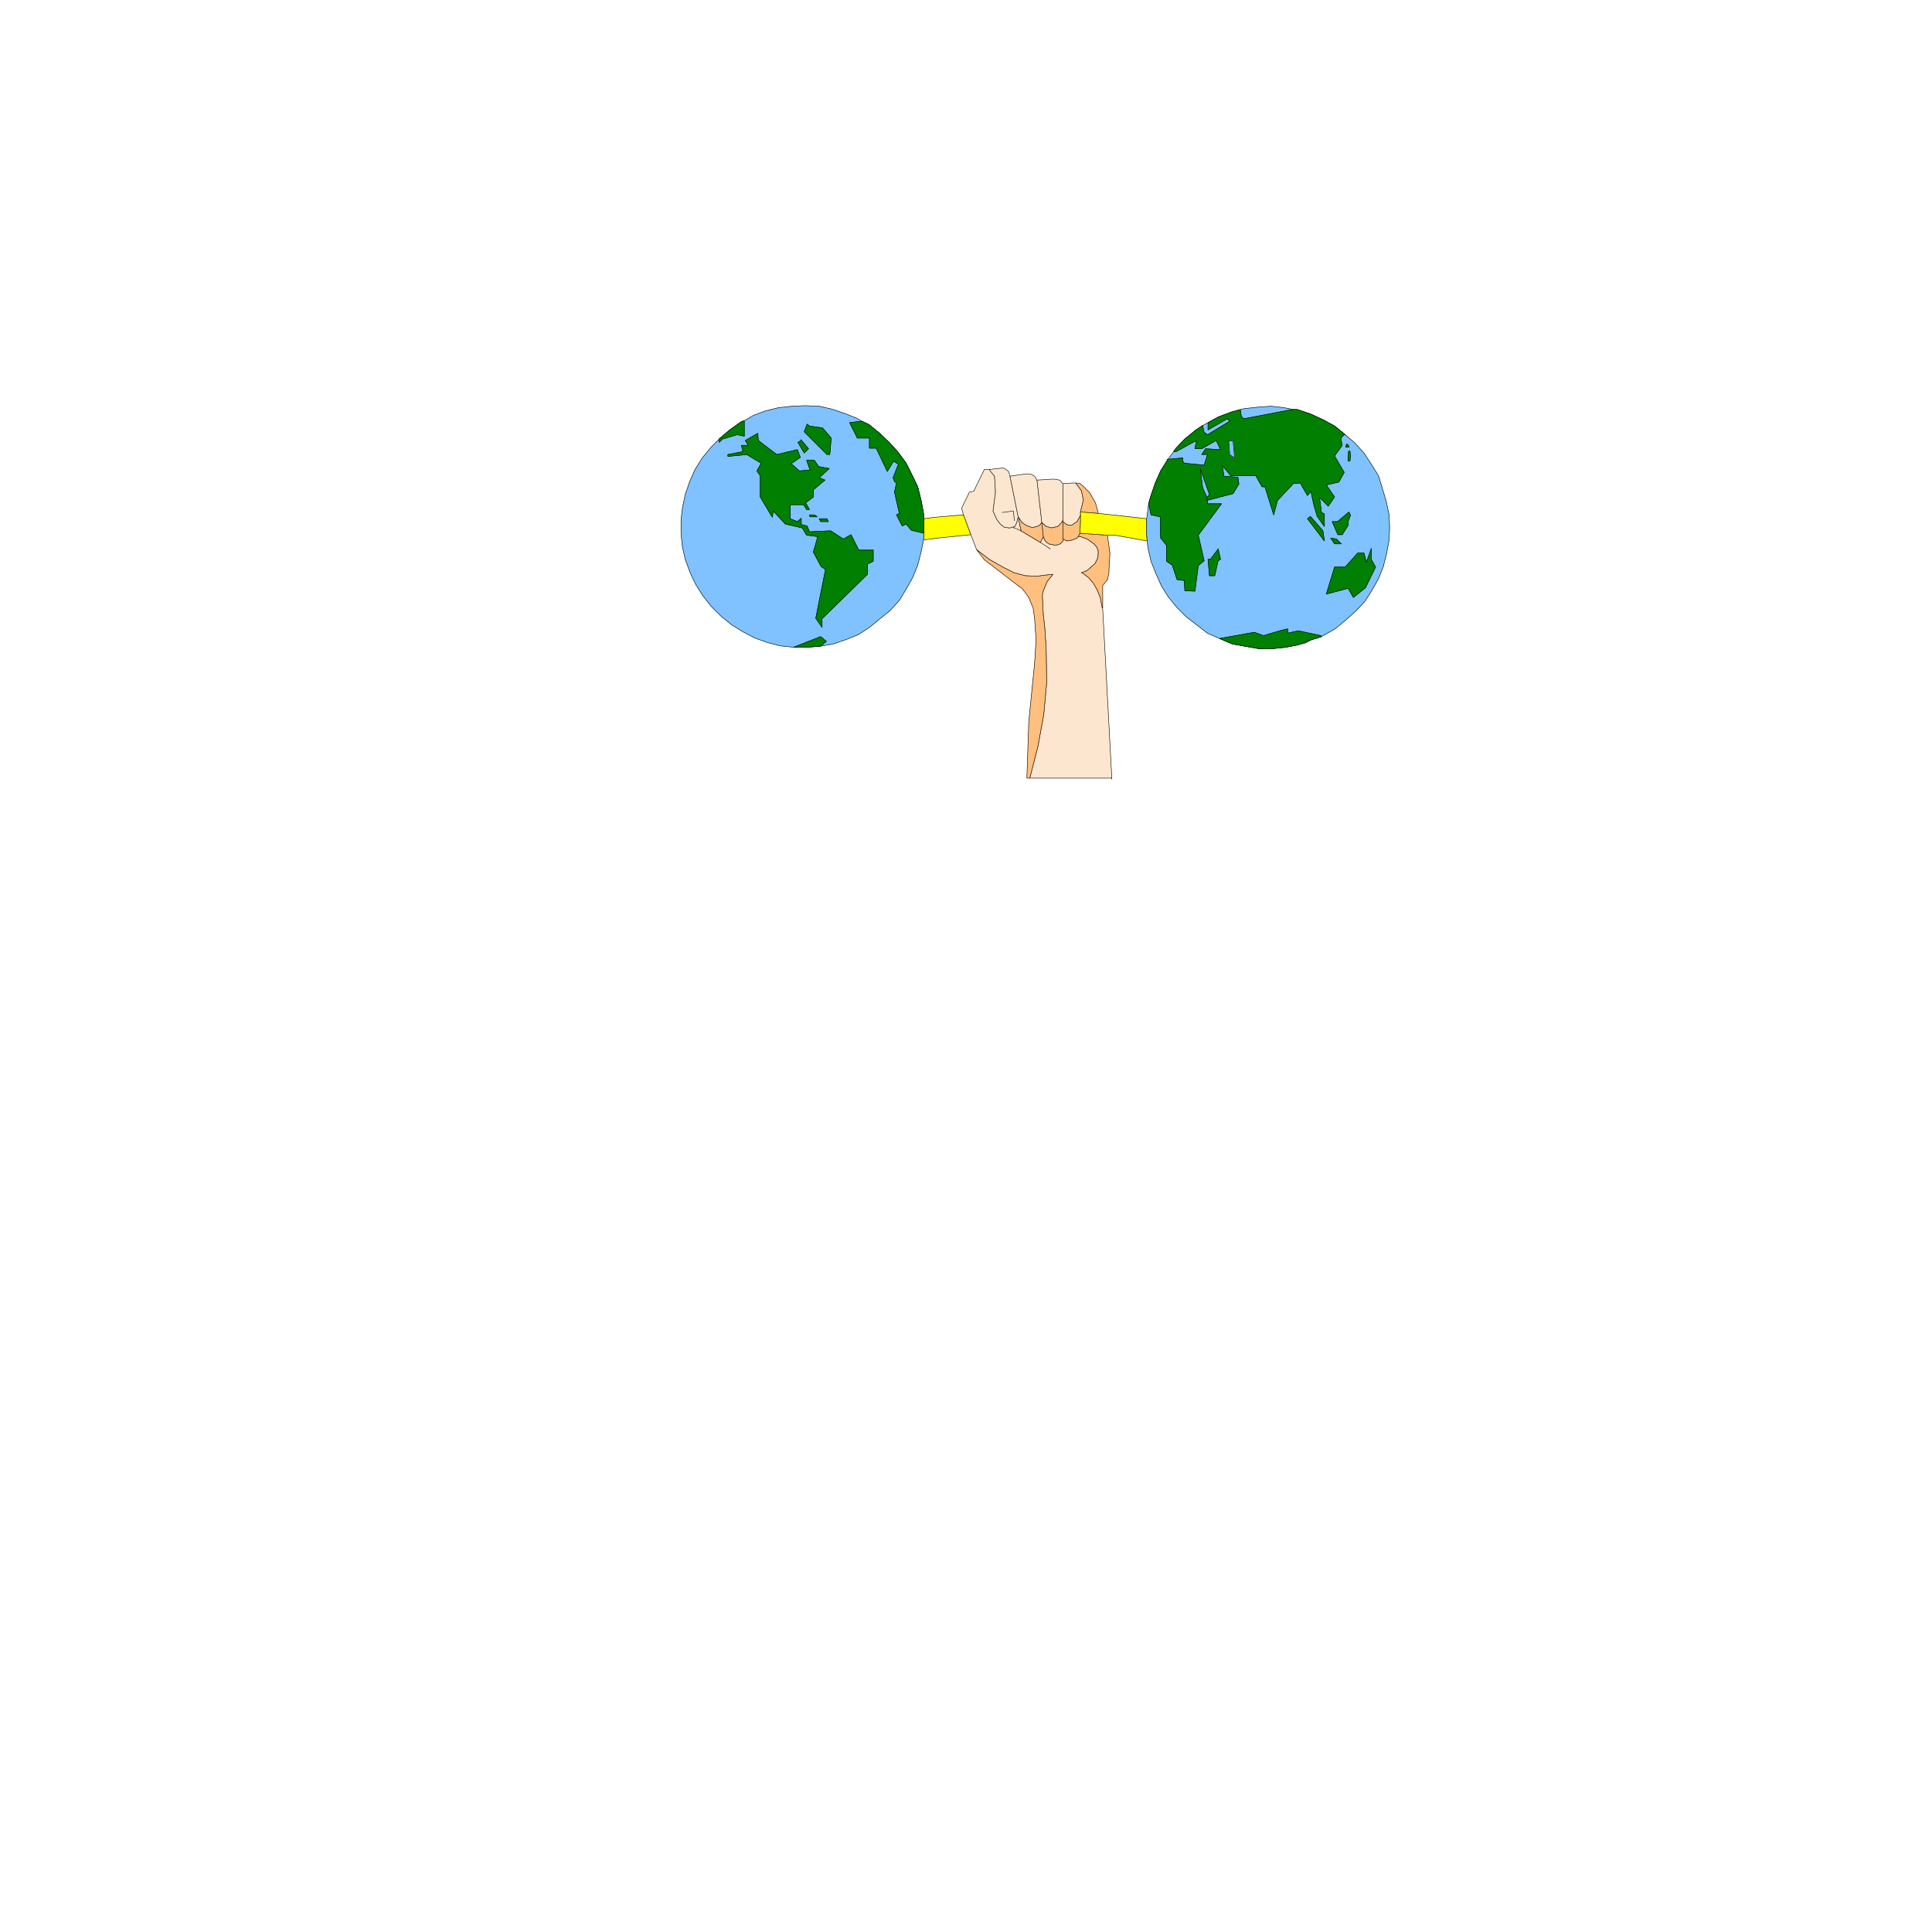 <svg xmlns="http://www.w3.org/2000/svg" width="2993.144" height="2993.144"><rect width="100%" height="100%" fill="#333333" stroke="none"/><defs><clipPath id="a"><path d="M0 0h2993.144v2992.184H0Zm0 0"/></clipPath></defs><path fill="#fff" d="M0 2993.144h2993.144V0H0Zm0 0"/><g clip-path="url(#a)" transform="translate(0 .96)"><path fill="#fff" fill-rule="evenodd" stroke="#fff" stroke-linecap="square" stroke-linejoin="bevel" stroke-miterlimit="10" stroke-width=".729" d="M0 2992.184h2993.145V-.961H0Zm0 0"/></g><path fill="#fde6cf" fill-rule="evenodd" stroke="#fde6cf" stroke-linecap="square" stroke-linejoin="bevel" stroke-miterlimit="10" stroke-width=".729" d="m1707.578 941.344-2.969-15.735-5.265-12.71-5.207-8.962-7.504-8.96-8.961-6.774-2.238-.73 8.96-3.75 5.989-5.211 5.992-5.262 4.48-8.96.73-9.743-2.241-6.723-4.48-5.262-10.47-7.449-10.472-3.754h-3.754l-1.508 2.243-7.453 2.968-8.23 1.512-5.993-2.969v2.97l-4.48 4.48-6.773 2.238-11.2-2.239-5.261-4.48-2.973-6.723-4.48 8.961-29.958-17.972-4.48-21.676-2.238 8.965-2.973 5.988-7.5 2.242-8.234-.73-5.989-4.48-5.992-7.5-5.992-13.446 3.75-29.227-.727-14.222-.78-10.473-5.993-7.45-2.242-3.023h-7.45l-16.464 33.711-6.719 1.457-11.984 24.696 2.968 11.254 11.254 29.906 8.961 23.234 19.434 14.953 20.996 11.985 17.922 8.96 17.246 4.481 17.922.73 17.976-2.242 6.719-.73-8.96 11.203-5.993 14.223-1.508 7.504 1.508 29.906 2.242 19.484 2.238 33.657.782 51.628-4.532 49.395-8.96 49.39-12.711 49.391H1721.8l.73 1.508-14.172-263.414zm0 0"/><path fill="none" stroke="#000" stroke-linecap="square" stroke-linejoin="bevel" stroke-miterlimit="10" stroke-width=".729" d="m1707.578 941.344-2.969-15.735-5.265-12.71-5.207-8.962-7.504-8.96-8.961-6.774-2.238-.73 8.96-3.75 5.989-5.211 5.992-5.262 4.48-8.96.73-9.743-2.241-6.723-4.48-5.262-10.47-7.449-10.472-3.754h-3.754l-1.508 2.243-7.453 2.968-8.23 1.512-5.993-2.969v2.97l-4.48 4.48-6.773 2.238-11.2-2.239-5.261-4.48-2.973-6.723-4.48 8.961-29.958-17.972-4.48-21.676-2.238 8.965-2.973 5.988-7.5 2.242-8.234-.73-5.989-4.48-5.992-7.5-5.992-13.446 3.75-29.227-.727-14.222-.78-10.473-5.993-7.45-2.242-3.023h-7.45l-16.464 33.711-6.719 1.457-11.984 24.696 2.968 11.254 11.254 29.906 8.961 23.234 19.434 14.953 20.996 11.985 17.922 8.96 17.246 4.481 17.922.73 17.976-2.242 6.719-.73-8.96 11.203-5.993 14.223-1.508 7.504 1.508 29.906 2.242 19.484 2.238 33.657.782 51.628-4.532 49.395-8.96 49.39-12.711 49.391H1721.8l.73 1.508-14.172-263.414zm0 0"/><path fill="#ffbf7f" fill-rule="evenodd" stroke="#ffbf7f" stroke-linecap="square" stroke-linejoin="bevel" stroke-miterlimit="10" stroke-width=".729" d="m1631.25 889.71-8.96 11.204-5.993 14.223-1.508 7.504 1.508 29.906 2.242 19.484 2.238 33.657.782 51.628-4.532 49.395-8.96 49.39-12.712 49.391h-4.48l2.969-87.531 8.96-89.82 2.294-36.676-2.293-33.656-2.242-15.735-6.72-16.465-10.472-14.171-3.75-2.293-45.64-35.168-8.961-6.72-11.985-15.683 19.434 14.953 20.996 11.985 17.922 8.96 17.246 4.481 17.922.73 17.976-2.242zm0 0"/><path fill="none" stroke="#000" stroke-linecap="square" stroke-linejoin="bevel" stroke-miterlimit="10" stroke-width=".729" d="m1631.25 889.71-8.96 11.204-5.993 14.223-1.508 7.504 1.508 29.906 2.242 19.484 2.238 33.657.782 51.628-4.532 49.395-8.96 49.39-12.712 49.391h-4.48l2.969-87.531 8.96-89.82 2.294-36.676-2.293-33.656-2.242-15.735-6.72-16.465-10.472-14.171-3.75-2.293-45.64-35.168-8.961-6.72-11.985-15.683 19.434 14.953 20.996 11.985 17.922 8.96 17.246 4.481 17.922.73 17.976-2.242zm0 0"/><path fill="#ffbf7f" fill-rule="evenodd" stroke="#ffbf7f" stroke-linecap="square" stroke-linejoin="bevel" stroke-miterlimit="10" stroke-width=".729" d="m1673.191 826.098 41.887 3.023.73 1.457 3.75 26.207-1.507 26.207v4.48l-2.242 10.473-7.45 8.961v35.168l-.78-.73-2.97-15.735-5.265-12.71-5.207-8.961-7.504-8.961-8.961-6.774-2.238-.73 8.96-3.75 5.989-5.211 5.992-5.262 4.48-8.96.73-9.743-2.241-6.723-4.48-5.262-10.47-7.449-10.472-3.754h-3.754zm0 0"/><path fill="none" stroke="#000" stroke-linecap="square" stroke-linejoin="bevel" stroke-miterlimit="10" stroke-width=".729" d="m1673.191 826.098 41.887 3.023.73 1.457 3.75 26.207-1.507 26.207v4.48l-2.242 10.473-7.45 8.961v35.168l-.78-.73-2.97-15.735-5.265-12.71-5.207-8.961-7.504-8.961-8.961-6.774-2.238-.73 8.96-3.75 5.989-5.211 5.992-5.262 4.48-8.96.73-9.743-2.241-6.723-4.48-5.262-10.47-7.449-10.472-3.754h-3.754zm0 0"/><path fill="#fde6cf" fill-rule="evenodd" stroke="#fde6cf" stroke-linecap="square" stroke-linejoin="bevel" stroke-miterlimit="10" stroke-width=".729" d="m1532.469 727.316 2.242 3.024 5.992 7.45.781 10.472.727 14.222-3.75 29.227 5.992 13.445 5.992 7.5 5.989 4.48 8.234.731 7.5-2.242 2.973-5.988 2.238-8.965-12.711-62.883v-.73l-2.242-6.72-5.992-4.48-2.97-.78zm0 0"/><path fill="none" stroke="#000" stroke-linecap="square" stroke-linejoin="bevel" stroke-miterlimit="10" stroke-width=".729" d="m1532.469 727.316 2.242 3.024 5.992 7.45.781 10.472.727 14.222-3.75 29.227 5.992 13.445 5.992 7.5 5.989 4.48 8.234.731 7.5-2.242 2.973-5.988 2.238-8.965-12.711-62.883v-.73l-2.242-6.72-5.992-4.48-2.97-.78zm0 0"/><path fill="none" stroke="#000" stroke-linecap="square" stroke-linejoin="bevel" stroke-miterlimit="10" stroke-width=".729" d="m1552.684 793.953 17.246-2.242 1.457 14.172v.781"/><path fill="#fde6cf" fill-rule="evenodd" stroke="#fde6cf" stroke-linecap="square" stroke-linejoin="bevel" stroke-miterlimit="10" stroke-width=".729" d="m1583.371 809.637 6.723 4.48 8.23 3.02h2.238l5.993-1.512 3.754-1.508 3.75-4.48-7.504-65.856-3.75-5.992-5.211-2.969-5.993-.73h-1.507l-25.426 3.7 12.71 62.882zm0 0"/><path fill="none" stroke="#000" stroke-linecap="square" stroke-linejoin="bevel" stroke-miterlimit="10" stroke-width=".729" d="m1583.371 809.637 6.723 4.48 8.23 3.02h2.238l5.993-1.512 3.754-1.508 3.75-4.48-7.504-65.856-3.75-5.992-5.211-2.969-5.993-.73h-1.507l-25.426 3.7 12.71 62.882zm0 0"/><path fill="#ffbf7f" fill-rule="evenodd" stroke="#ffbf7f" stroke-linecap="square" stroke-linejoin="bevel" stroke-miterlimit="10" stroke-width=".729" d="m1616.297 831.36-4.48 8.96-29.958-17.972-4.48-21.676 5.992 8.965 6.723 4.48 8.23 3.02h2.238l5.993-1.512 3.754-1.508 3.75-4.48 2.238 20.941zm0 0"/><path fill="none" stroke="#000" stroke-linecap="square" stroke-linejoin="bevel" stroke-miterlimit="10" stroke-width=".729" d="m1616.297 831.36-4.48 8.96-29.958-17.972-4.48-21.676 5.992 8.965 6.723 4.48 8.23 3.02h2.238l5.993-1.512 3.754-1.508 3.75-4.48 2.238 20.941zm0 0"/><path fill="none" stroke="#000" stroke-linecap="square" stroke-linejoin="bevel" stroke-miterlimit="10" stroke-width=".729" d="m1581.86 822.348-11.93-5.211v.73m41.886 22.453 14.953 9.746v.727"/><path fill="#fde6cf" fill-rule="evenodd" stroke="#fde6cf" stroke-linecap="square" stroke-linejoin="bevel" stroke-miterlimit="10" stroke-width=".729" d="m1614.059 809.637-7.504-65.856 23.968-1.46h2.97l8.23 1.46 5.261 5.992v55.383l-2.238 4.48-5.992 5.989-9.742 2.242-8.235-2.242zm0 0"/><path fill="none" stroke="#000" stroke-linecap="square" stroke-linejoin="bevel" stroke-miterlimit="10" stroke-width=".729" d="m1614.059 809.637-7.504-65.856 23.968-1.46h2.97l8.23 1.46 5.261 5.992v55.383l-2.238 4.48-5.992 5.989-9.742 2.242-8.235-2.242zm0 0"/><path fill="#ffbf7f" fill-rule="evenodd" stroke="#ffbf7f" stroke-linecap="square" stroke-linejoin="bevel" stroke-miterlimit="10" stroke-width=".729" d="M1646.984 805.156v32.926l-4.48 4.48-6.773 2.239-11.2-2.238-5.261-4.48-2.973-6.724v-.78l-2.238-20.942 6.718 5.988 8.235 2.242 9.742-2.242 5.992-5.988zm0 0"/><path fill="none" stroke="#000" stroke-linecap="square" stroke-linejoin="bevel" stroke-miterlimit="10" stroke-width=".729" d="M1646.984 805.156v32.926l-4.48 4.48-6.773 2.239-11.2-2.238-5.261-4.48-2.973-6.724v-.78l-2.238-20.942 6.718 5.988 8.235 2.242 9.742-2.242 5.992-5.988zm0 0"/><path fill="#fde6cf" fill-rule="evenodd" stroke="#fde6cf" stroke-linecap="square" stroke-linejoin="bevel" stroke-miterlimit="10" stroke-width=".729" d="m1646.984 808.125 5.211 4.531 6.774 1.461 2.969-1.46 6.722-4.532 4.531-8.18.73-2.293v-4.48l4.481-18.703-2.968-14.227-9.016-11.98h-2.238l-17.196.781zm0 0"/><path fill="none" stroke="#000" stroke-linecap="square" stroke-linejoin="bevel" stroke-miterlimit="10" stroke-width=".729" d="m1646.984 808.125 5.211 4.531 6.774 1.461 2.969-1.46 6.722-4.532 4.531-8.18.73-2.293v-4.48l4.481-18.703-2.968-14.227-9.016-11.98h-2.238l-17.196.781zm0 0"/><path fill="#ffbf7f" fill-rule="evenodd" stroke="#ffbf7f" stroke-linecap="square" stroke-linejoin="bevel" stroke-miterlimit="10" stroke-width=".729" d="m1646.984 808.125 5.211 4.531 6.774 1.461 2.969-1.46 6.722-4.532 4.531-8.18.73-2.293v10.473l-.73 17.973-3.023 5.261-1.508 2.243-7.453 2.968-8.23 1.512-5.993-2.969v.727zm0 0"/><path fill="none" stroke="#000" stroke-linecap="square" stroke-linejoin="bevel" stroke-miterlimit="10" stroke-width=".729" d="m1646.984 808.125 5.211 4.531 6.774 1.461 2.969-1.46 6.722-4.532 4.531-8.18.73-2.293v10.473l-.73 17.973-3.023 5.261-1.508 2.243-7.453 2.968-8.23 1.512-5.993-2.969v.727zm0 0"/><path fill="#ffbf7f" fill-rule="evenodd" stroke="#ffbf7f" stroke-linecap="square" stroke-linejoin="bevel" stroke-miterlimit="10" stroke-width=".729" d="m1678.402 774.469-2.968-14.227-9.016-11.98 6.773.781 5.211 4.48 9.743 9.743 8.96 15.683 4.48 16.461-27.663-2.238zm0 0"/><path fill="none" stroke="#000" stroke-linecap="square" stroke-linejoin="bevel" stroke-miterlimit="10" stroke-width=".729" d="m1678.402 774.469-2.968-14.227-9.016-11.98 6.773.781 5.211 4.48 9.743 9.743 8.96 15.683 4.48 16.461-27.663-2.238zm0 0"/><path fill="#ff0" fill-rule="evenodd" stroke="#ff0" stroke-linecap="square" stroke-linejoin="bevel" stroke-miterlimit="10" stroke-width=".729" d="M1776.453 803.645v24.695l.73 9.742-50.12-8.96h-11.985l-41.887-3.024.73-17.973v-14.953l27.665 2.238 7.504.781zm0 0"/><path fill="none" stroke="#000" stroke-linecap="square" stroke-linejoin="bevel" stroke-miterlimit="10" stroke-width=".729" d="M1776.453 803.645v24.695l.73 9.742-50.12-8.96h-11.985l-41.887-3.024.73-17.973v-14.953l27.665 2.238 7.504.781zm0 0"/><path fill="#ff0" fill-rule="evenodd" stroke="#ff0" stroke-linecap="square" stroke-linejoin="bevel" stroke-miterlimit="10" stroke-width=".729" d="M1431.45 803.645v22.453l-.731 10.472 21.726-2.968 51.63-5.262-11.255-29.906v-.782l-44.91 3.75zm0 0"/><path fill="none" stroke="#000" stroke-linecap="square" stroke-linejoin="bevel" stroke-miterlimit="10" stroke-width=".729" d="M1431.45 803.645v22.453l-.731 10.472 21.726-2.968 51.63-5.262-11.255-29.906v-.782l-44.91 3.75zm0 0"/><path fill="#7fc2ff" fill-rule="evenodd" stroke="#7fc2ff" stroke-linecap="square" stroke-linejoin="bevel" stroke-miterlimit="10" stroke-width=".729" d="m1431.45 803.645-.731-8.235-3.75-20.16-5.211-20.996-9.016-18.707-8.96-17.922-12.712-17.242-13.496-14.953-14.949-14.223-16.465-13.445-11.203-5.262-7.5-4.48-18.703-7.5-20.215-6.723-19.433-4.48-21.727-.782-20.215.781-20.945 2.243-20.946 5.207-17.972 6.773-14.172 8.234-4.531 1.457-17.922 12.766-15.008 12.711-14.168 14.223-13.496 16.465-11.2 17.921-8.234 18.704-6.773 19.488-4.48 20.941-2.239 19.434v20.996l2.238 20.945 4.48 19.434 7.505 20.215 8.96 18.703 10.473 16.465 12.766 16.46 14.95 14.954 16.464 13.496 17.977 11.199 18.703 9.746 18.703 6.719 20.164 5.262 20.996 2.242h20.16l20.996-1.512 20.946-3.75 19.433-6.723 18.703-7.504 17.196-11.199 16.46-13.496 15.735-12.71 14.223-15.684 10.472-17.243 10.473-18.707 7.504-18.703 5.21-20.215 3.75-18.703.731-10.472zm0 0"/><path fill="none" stroke="#000" stroke-linecap="square" stroke-linejoin="bevel" stroke-miterlimit="10" stroke-width=".729" d="m1431.45 803.645-.731-8.235-3.75-20.16-5.211-20.996-9.016-18.707-8.96-17.922-12.712-17.242-13.496-14.953-14.949-14.223-16.465-13.445-11.203-5.262-7.5-4.48-18.703-7.5-20.215-6.723-19.433-4.48-21.727-.782-20.215.781-20.945 2.243-20.946 5.207-17.972 6.773-14.172 8.234-4.531 1.457-17.922 12.766-15.008 12.711-14.168 14.223-13.496 16.465-11.2 17.921-8.234 18.704-6.773 19.488-4.48 20.941-2.239 19.434v20.996l2.238 20.945 4.48 19.434 7.505 20.215 8.96 18.703 10.473 16.465 12.766 16.46 14.95 14.954 16.464 13.496 17.977 11.199 18.703 9.746 18.703 6.719 20.164 5.262 20.996 2.242h20.16l20.996-1.512 20.946-3.75 19.433-6.723 18.703-7.504 17.196-11.199 16.46-13.496 15.735-12.71 14.223-15.684 10.472-17.243 10.473-18.707 7.504-18.703 5.21-20.215 3.75-18.703.731-10.472zm0 0"/><path fill="#007f00" fill-rule="evenodd" stroke="#007f00" stroke-linecap="square" stroke-linejoin="bevel" stroke-miterlimit="10" stroke-width=".729" d="m1266.863 831.36-17.246-2.239-6.719-11.254-26.207-5.992-18.703-20.164-1.46 9.691-18.704-31.414v-32.93l-5.262-7.5 6.723-11.933-22.457-13.492-29.176 3.02v-3.02l23.239-4.48-2.293-9.743h10.523l-4.531-7.453 19.484-11.25.73 11.25 28.446 21.676 32.144-7.504 4.536 11.984-14.227 9.742 12.715 11.204 16.46-1.461-5.26-15.004h11.984l6.722 9.742 16.461 3.023-15.68 14.223 8.961 3.7-17.976 15.003v11.203l-11.93 8.961 5.992 10.473h-4.535l-4.48-7.453h-20.942v21.676l11.2 4.48 5.992-5.21v9.741l9.011 2.242 3.754 8.961 32.875-1.511 19.485 12.765 11.984-6.773 11.98 23.965h22.403v17.191l-8.961 4.48v15.735l-70.332 68.824v13.496l-9.742-14.222 15.004-75.598-6.774-4.48-11.984-22.458zm0 0"/><path fill="none" stroke="#000" stroke-linecap="square" stroke-linejoin="bevel" stroke-miterlimit="10" stroke-width=".729" d="m1266.863 831.36-17.246-2.239-6.719-11.254-26.207-5.992-18.703-20.164-1.46 9.691-18.704-31.414v-32.93l-5.262-7.5 6.723-11.933-22.457-13.492-29.176 3.02v-3.02l23.239-4.48-2.293-9.743h10.523l-4.531-7.453 19.484-11.25.73 11.25 28.446 21.676 32.144-7.504 4.536 11.984-14.227 9.742 12.715 11.204 16.46-1.461-5.26-15.004h11.984l6.722 9.742 16.461 3.023-15.68 14.223 8.961 3.7-17.976 15.003v11.203l-11.93 8.961 5.992 10.473h-4.535l-4.48-7.453h-20.942v21.676l11.2 4.48 5.992-5.21v9.741l9.011 2.242 3.754 8.961 32.875-1.511 19.485 12.765 11.984-6.773 11.98 23.965h22.403v17.191l-8.961 4.48v15.735l-70.332 68.824v13.496l-9.742-14.222 15.004-75.598-6.774-4.48-11.984-22.458zm0 0"/><path fill="#007f00" fill-rule="evenodd" stroke="#007f00" stroke-linecap="square" stroke-linejoin="bevel" stroke-miterlimit="10" stroke-width=".729" d="m1153.129 651.773-4.531 1.457-17.922 12.766-15.008 12.711-1.457 1.512v5.21l5.21-5.21 22.454-6.774 11.254 2.243zm0 0"/><path fill="none" stroke="#000" stroke-linecap="square" stroke-linejoin="bevel" stroke-miterlimit="10" stroke-width=".729" d="m1153.129 651.773-4.531 1.457-17.922 12.766-15.008 12.711-1.457 1.512v5.21l5.21-5.21 22.454-6.774 11.254 2.243zm0 0"/><path fill="#007f00" fill-rule="evenodd" stroke="#007f00" stroke-linecap="square" stroke-linejoin="bevel" stroke-miterlimit="10" stroke-width=".729" d="m1240.656 682.457-4.48 2.973 9.742 16.46 6.723-6.718-11.985-14.223zm0 0"/><path fill="none" stroke="#000" stroke-linecap="square" stroke-linejoin="bevel" stroke-miterlimit="10" stroke-width=".729" d="m1240.656 682.457-4.48 2.973 9.742 16.46 6.723-6.718-11.985-14.223zm0 0"/><path fill="#007f00" fill-rule="evenodd" stroke="#007f00" stroke-linecap="square" stroke-linejoin="bevel" stroke-miterlimit="10" stroke-width=".729" d="m1250.398 656.98-4.48 11.985 35.168 35.168h4.48l2.243-25.426-13.497-15.734-20.16-2.97zm0 0"/><path fill="none" stroke="#000" stroke-linecap="square" stroke-linejoin="bevel" stroke-miterlimit="10" stroke-width=".729" d="m1250.398 656.98-4.48 11.985 35.168 35.168h4.48l2.243-25.426-13.497-15.734-20.16-2.97zm0 0"/><path fill="#007f00" fill-rule="evenodd" stroke="#007f00" stroke-linecap="square" stroke-linejoin="bevel" stroke-miterlimit="10" stroke-width=".729" d="M1431.45 826.098v-22.453l-.731-8.235-3.75-20.16-5.211-20.996-9.016-18.707-8.96-17.922-12.712-17.242-13.496-14.953-14.949-14.223-16.465-13.445-11.203-5.262-18.703 2.242 11.93 23.965h18.707v15.684h10.523l17.192 35.949 9.742-15.735 7.453 4.48-8.235 20.997 2.243 5.938 3.02 2.242-3.02 14.222 7.5 32.926-4.48 2.242 8.96 17.246 5.992-3.023 8.235 9.742zm0 0"/><path fill="none" stroke="#000" stroke-linecap="square" stroke-linejoin="bevel" stroke-miterlimit="10" stroke-width=".729" d="M1431.45 826.098v-22.453l-.731-8.235-3.75-20.16-5.211-20.996-9.016-18.707-8.96-17.922-12.712-17.242-13.496-14.953-14.949-14.223-16.465-13.445-11.203-5.262-18.703 2.242 11.93 23.965h18.707v15.684h10.523l17.192 35.949 9.742-15.735 7.453 4.48-8.235 20.997 2.243 5.938 3.02 2.242-3.02 14.222 7.5 32.926-4.48 2.242 8.96 17.246 5.992-3.023 8.235 9.742zm0 0"/><path fill="#007f00" fill-rule="evenodd" stroke="#007f00" stroke-linecap="square" stroke-linejoin="bevel" stroke-miterlimit="10" stroke-width=".729" d="M1254.879 800.672h11.203l-4.48-3.02h-7.45zm0 0"/><path fill="none" stroke="#000" stroke-linecap="square" stroke-linejoin="bevel" stroke-miterlimit="10" stroke-width=".729" d="M1254.879 800.672h11.203l-4.48-3.02h-7.45zm0 0"/><path fill="#007f00" fill-rule="evenodd" stroke="#007f00" stroke-linecap="square" stroke-linejoin="bevel" stroke-miterlimit="10" stroke-width=".729" d="m1269.105 803.645 2.239 4.48h11.984l-2.242-4.48zm0 0"/><path fill="none" stroke="#000" stroke-linecap="square" stroke-linejoin="bevel" stroke-miterlimit="10" stroke-width=".729" d="m1269.105 803.645 2.239 4.48h11.984l-2.242-4.48zm0 0"/><path fill="#007f00" fill-rule="evenodd" stroke="#007f00" stroke-linecap="square" stroke-linejoin="bevel" stroke-miterlimit="10" stroke-width=".729" d="M1229.457 1002.719h20.16l20.996-1.512h.73l8.962-7.504-8.961-7.45zm0 0"/><path fill="none" stroke="#000" stroke-linecap="square" stroke-linejoin="bevel" stroke-miterlimit="10" stroke-width=".729" d="M1229.457 1002.719h20.16l20.996-1.512h.73l8.962-7.504-8.961-7.45zm0 0"/><path fill="#7fc2ff" fill-rule="evenodd" stroke="#7fc2ff" stroke-linecap="square" stroke-linejoin="bevel" stroke-miterlimit="10" stroke-width=".729" d="m2152.824 817.137-.73-19.485-4.531-20.945-5.993-20.215-5.937-19.433-11.254-17.973-11.203-17.195-14.223-15.735-14.953-12.71-16.465-13.442-17.973-9.742-19.484-8.961-20.164-6.774h-5.262l-15.683-2.968-19.485-2.243-20.945 1.512-20.941 2.238-5.993 1.461-13.496 3.75-20.16 7.504-16.465 8.961-8.23 4.48-11.254 7.505-16.465 13.492-14.223 14.953-2.968 4.48-8.961 11.985-11.254 17.922-8.235 18.703-6.718 19.484-3.754 12.711-.727 6.723-2.242 16.465v24.695l.73 9.742 1.512 11.984 4.48 19.43 7.45 18.707 9.012 20.215 10.472 16.46 13.442 16.466 14.226 14.222 16.461 12.715 16.465 12.711 18.703 8.23 19.485 8.235 20.214 3.75 21.676 3.75h20.215l20.941-2.238 19.434-3.754 11.254-3.02 8.234-4.48 16.461-5.211 3.754-2.242 17.192-9.742 16.464-13.493 15.735-14.172 14.172-15.003 10.468-16.465 10.528-18.703 7.449-18.704 5.262-20.945 3.75-20.215zm0 0"/><path fill="none" stroke="#000" stroke-linecap="square" stroke-linejoin="bevel" stroke-miterlimit="10" stroke-width=".729" d="m2152.824 817.137-.73-19.485-4.531-20.945-5.993-20.215-5.937-19.433-11.254-17.973-11.203-17.195-14.223-15.735-14.953-12.71-16.465-13.442-17.973-9.742-19.484-8.961-20.164-6.774h-5.262l-15.683-2.968-19.485-2.243-20.945 1.512-20.941 2.238-5.993 1.461-13.496 3.75-20.16 7.504-16.465 8.961-8.23 4.48-11.254 7.505-16.465 13.492-14.223 14.953-2.968 4.48-8.961 11.985-11.254 17.922-8.235 18.703-6.718 19.484-3.754 12.711-.727 6.723-2.242 16.465v24.695l.73 9.742 1.512 11.984 4.48 19.43 7.45 18.707 9.012 20.215 10.472 16.46 13.442 16.466 14.226 14.222 16.461 12.715 16.465 12.711 18.703 8.23 19.485 8.235 20.214 3.75 21.676 3.75h20.215l20.941-2.238 19.434-3.754 11.254-3.02 8.234-4.48 16.461-5.211 3.754-2.242 17.192-9.742 16.464-13.493 15.735-14.172 14.172-15.003 10.468-16.465 10.528-18.703 7.449-18.704 5.262-20.945 3.75-20.215zm0 0"/><path fill="#007f00" fill-rule="evenodd" stroke="#007f00" stroke-linecap="square" stroke-linejoin="bevel" stroke-miterlimit="10" stroke-width=".729" d="m2001.684 634.527-74.871 14.223-3.7-3.75-1.508-10.473-13.496 3.75-20.16 7.504-16.465 8.961v11.254l29.907-17.246 3.75 3.75-34.438 20.945-5.21-3.75-2.24-10.472-11.253 7.504-16.465 13.492-14.223 14.953-2.968 4.48h3.75l31.414-17.195-2.239 12.715h10.473l22.453-12.715 6.723 14.172-23.184-1.457-5.992 8.96h8.961l-5.21 16.466-30.688-2.973-2.239-3.02v-5.21l-24.695 2.242h1.512l-11.254 17.922-8.234 18.703-6.72 19.484-3.753 12.711 3.754 17.195 14.222 3.02.73 32.93 8.962 11.199v24.695l9.012 5.992 7.449 22.457 11.254 1.512.73 15.68 15.734.781 5.211-39.7 9.012-7.448-9.012-39.649 35.95-48.664h-21.727l-.73-9.742-6.72-14.953-3.753-29.903 14.223 40.375-3.75 4.48v4.536l40.379-10.523 9.011-14.954-1.511-10.472-21.672-1.512-2.293-16.465 12.765 15.735h38.868l9.742 17.195h4.48l13.492 43.398 5.992-22.402 24.696-26.207 10.472-.781 11.204 19.484 5.261-6.719 4.48 20.942 5.263 17.976 11.199 15.68v-19.434l-4.48-2.238-3.02-23.238 13.492 13.496 9.742-14.223-12.762-18.707 19.485-4.48 8.23-14.95-14.953-25.48 11.934-16.46-2.242-11.204 5.261-5.262H2084l-16.465-13.441-17.972-9.742-19.485-8.961-20.164-6.774zm0 0"/><path fill="none" stroke="#000" stroke-linecap="square" stroke-linejoin="bevel" stroke-miterlimit="10" stroke-width=".729" d="m2001.684 634.527-74.871 14.223-3.7-3.75-1.508-10.473-13.496 3.75-20.16 7.504-16.465 8.961v11.254l29.907-17.246 3.75 3.75-34.438 20.945-5.21-3.75-2.24-10.472-11.253 7.504-16.465 13.492-14.223 14.953-2.968 4.48h3.75l31.414-17.195-2.239 12.715h10.473l22.453-12.715 6.723 14.172-23.184-1.457-5.992 8.96h8.961l-5.21 16.466-30.688-2.973-2.239-3.02v-5.21l-24.695 2.242h1.512l-11.254 17.922-8.234 18.703-6.72 19.484-3.753 12.711 3.754 17.195 14.222 3.02.73 32.93 8.962 11.199v24.695l9.012 5.992 7.449 22.457 11.254 1.512.73 15.68 15.734.781 5.211-39.7 9.012-7.448-9.012-39.649 35.95-48.664h-21.727l-.73-9.742-6.72-14.953-3.753-29.903 14.223 40.375-3.75 4.48v4.536l40.379-10.523 9.011-14.954-1.511-10.472-21.672-1.512-2.293-16.465 12.765 15.735h38.868l9.742 17.195h4.48l13.492 43.398 5.992-22.402 24.696-26.207 10.472-.781 11.204 19.484 5.261-6.719 4.48 20.942 5.263 17.976 11.199 15.68v-19.434l-4.48-2.238-3.02-23.238 13.492 13.496 9.742-14.223-12.762-18.707 19.485-4.48 8.23-14.95-14.953-25.48 11.934-16.46-2.242-11.204 5.261-5.262H2084l-16.465-13.441-17.972-9.742-19.485-8.961-20.164-6.774zm0 0"/><path fill="#007f00" fill-rule="evenodd" stroke="#007f00" stroke-linecap="square" stroke-linejoin="bevel" stroke-miterlimit="10" stroke-width=".729" d="m1889.406 989.223 19.485 8.234 20.214 3.75 21.676 3.75h20.215l20.941-2.238 19.434-3.754 19.488-7.5 16.461-5.211-.78-1.512-35.169-7.5-16.46 3.75v-6.722l-9.692 2.242-27.719 8.23-14.223-5.21zm0 0"/><path fill="none" stroke="#000" stroke-linecap="square" stroke-linejoin="bevel" stroke-miterlimit="10" stroke-width=".729" d="m1889.406 989.223 19.485 8.234 20.214 3.75 21.676 3.75h20.215l20.941-2.238 19.434-3.754 19.488-7.5 16.461-5.211-.78-1.512-35.169-7.5-16.46 3.75v-6.722l-9.692 2.242-27.719 8.23-14.223-5.21zm0 0"/><path fill="#7fc2ff" fill-rule="evenodd" stroke="#7fc2ff" stroke-linecap="square" stroke-linejoin="bevel" stroke-miterlimit="10" stroke-width=".729" d="m1901.39 683.918 8.962-1.461 2.292 26.938-7.503-5.262-1.512-20.215zm0 0"/><path fill="none" stroke="#000" stroke-linecap="square" stroke-linejoin="bevel" stroke-miterlimit="10" stroke-width=".729" d="m1901.39 683.918 8.962-1.461 2.292 26.938-7.503-5.262-1.512-20.215zm0 0"/><path fill="#007f00" fill-rule="evenodd" stroke="#007f00" stroke-linecap="square" stroke-linejoin="bevel" stroke-miterlimit="10" stroke-width=".729" d="m2086.242 687.668 2.969 2.242.727 3.02h-5.208zm0 0"/><path fill="none" stroke="#000" stroke-linecap="square" stroke-linejoin="bevel" stroke-miterlimit="10" stroke-width=".729" d="m2086.242 687.668 2.969 2.242.727 3.02h-5.208zm0 0"/><path fill="#007f00" fill-rule="evenodd" stroke="#007f00" stroke-linecap="square" stroke-linejoin="bevel" stroke-miterlimit="10" stroke-width=".729" d="m2091.45 698.922.78 7.45-.78 7.503-2.97.73.73-15.683zm0 0"/><path fill="none" stroke="#000" stroke-linecap="square" stroke-linejoin="bevel" stroke-miterlimit="10" stroke-width=".729" d="m2091.45 698.922.78 7.45-.78 7.503-2.97.73.73-15.683zm0 0"/><path fill="#007f00" fill-rule="evenodd" stroke="#007f00" stroke-linecap="square" stroke-linejoin="bevel" stroke-miterlimit="10" stroke-width=".729" d="M2063.785 808.125h8.23l17.923-14.953 2.292 5.262-3.75 9.691v5.992l-9.011 14.223h-6.723zm0 0"/><path fill="none" stroke="#000" stroke-linecap="square" stroke-linejoin="bevel" stroke-miterlimit="10" stroke-width=".729" d="M2063.785 808.125h8.23l17.923-14.953 2.292 5.262-3.75 9.691v5.992l-9.011 14.223h-6.723zm0 0"/><path fill="#007f00" fill-rule="evenodd" stroke="#007f00" stroke-linecap="square" stroke-linejoin="bevel" stroke-miterlimit="10" stroke-width=".729" d="m2025.598 803.645 4.48-3.7 19.484 22.403 2.239 15.734zm0 0"/><path fill="none" stroke="#000" stroke-linecap="square" stroke-linejoin="bevel" stroke-miterlimit="10" stroke-width=".729" d="m2025.598 803.645 4.48-3.7 19.484 22.403 2.239 15.734zm0 0"/><path fill="#007f00" fill-rule="evenodd" stroke="#007f00" stroke-linecap="square" stroke-linejoin="bevel" stroke-miterlimit="10" stroke-width=".729" d="m2061.543 833.602 8.965 1.511 7.5 7.45h-10.473zm0 0"/><path fill="none" stroke="#000" stroke-linecap="square" stroke-linejoin="bevel" stroke-miterlimit="10" stroke-width=".729" d="m2061.543 833.602 8.965 1.511 7.5 7.45h-10.473zm0 0"/><path fill="#007f00" fill-rule="evenodd" stroke="#007f00" stroke-linecap="square" stroke-linejoin="bevel" stroke-miterlimit="10" stroke-width=".729" d="M2124.379 849.281v17.246l6.719 11.985-15.68 32.144-18.707 14.953-8.23-14.172-33.708 8.961 12.762-41.886H2084l19.434-21.727h9.742l3.75 14.223 7.453-20.942zm0 0"/><path fill="none" stroke="#000" stroke-linecap="square" stroke-linejoin="bevel" stroke-miterlimit="10" stroke-width=".729" d="M2124.379 849.281v17.246l6.719 11.985-15.68 32.144-18.707 14.953-8.23-14.172-33.708 8.961 12.762-41.886H2084l19.434-21.727h9.742l3.75 14.223 7.453-20.942zm0 0"/><path fill="#007f00" fill-rule="evenodd" stroke="#007f00" stroke-linecap="square" stroke-linejoin="bevel" stroke-miterlimit="10" stroke-width=".729" d="m1886.438 851.574-11.254 14.953h-3.7l2.239 25.426h8.234l5.211-23.183 3.75-2.243-3.75-16.46zm0 0"/><path fill="none" stroke="#000" stroke-linecap="square" stroke-linejoin="bevel" stroke-miterlimit="10" stroke-width=".729" d="m1886.438 851.574-11.254 14.953h-3.7l2.239 25.426h8.234l5.211-23.183 3.75-2.243-3.75-16.46zm0 0"/></svg>
